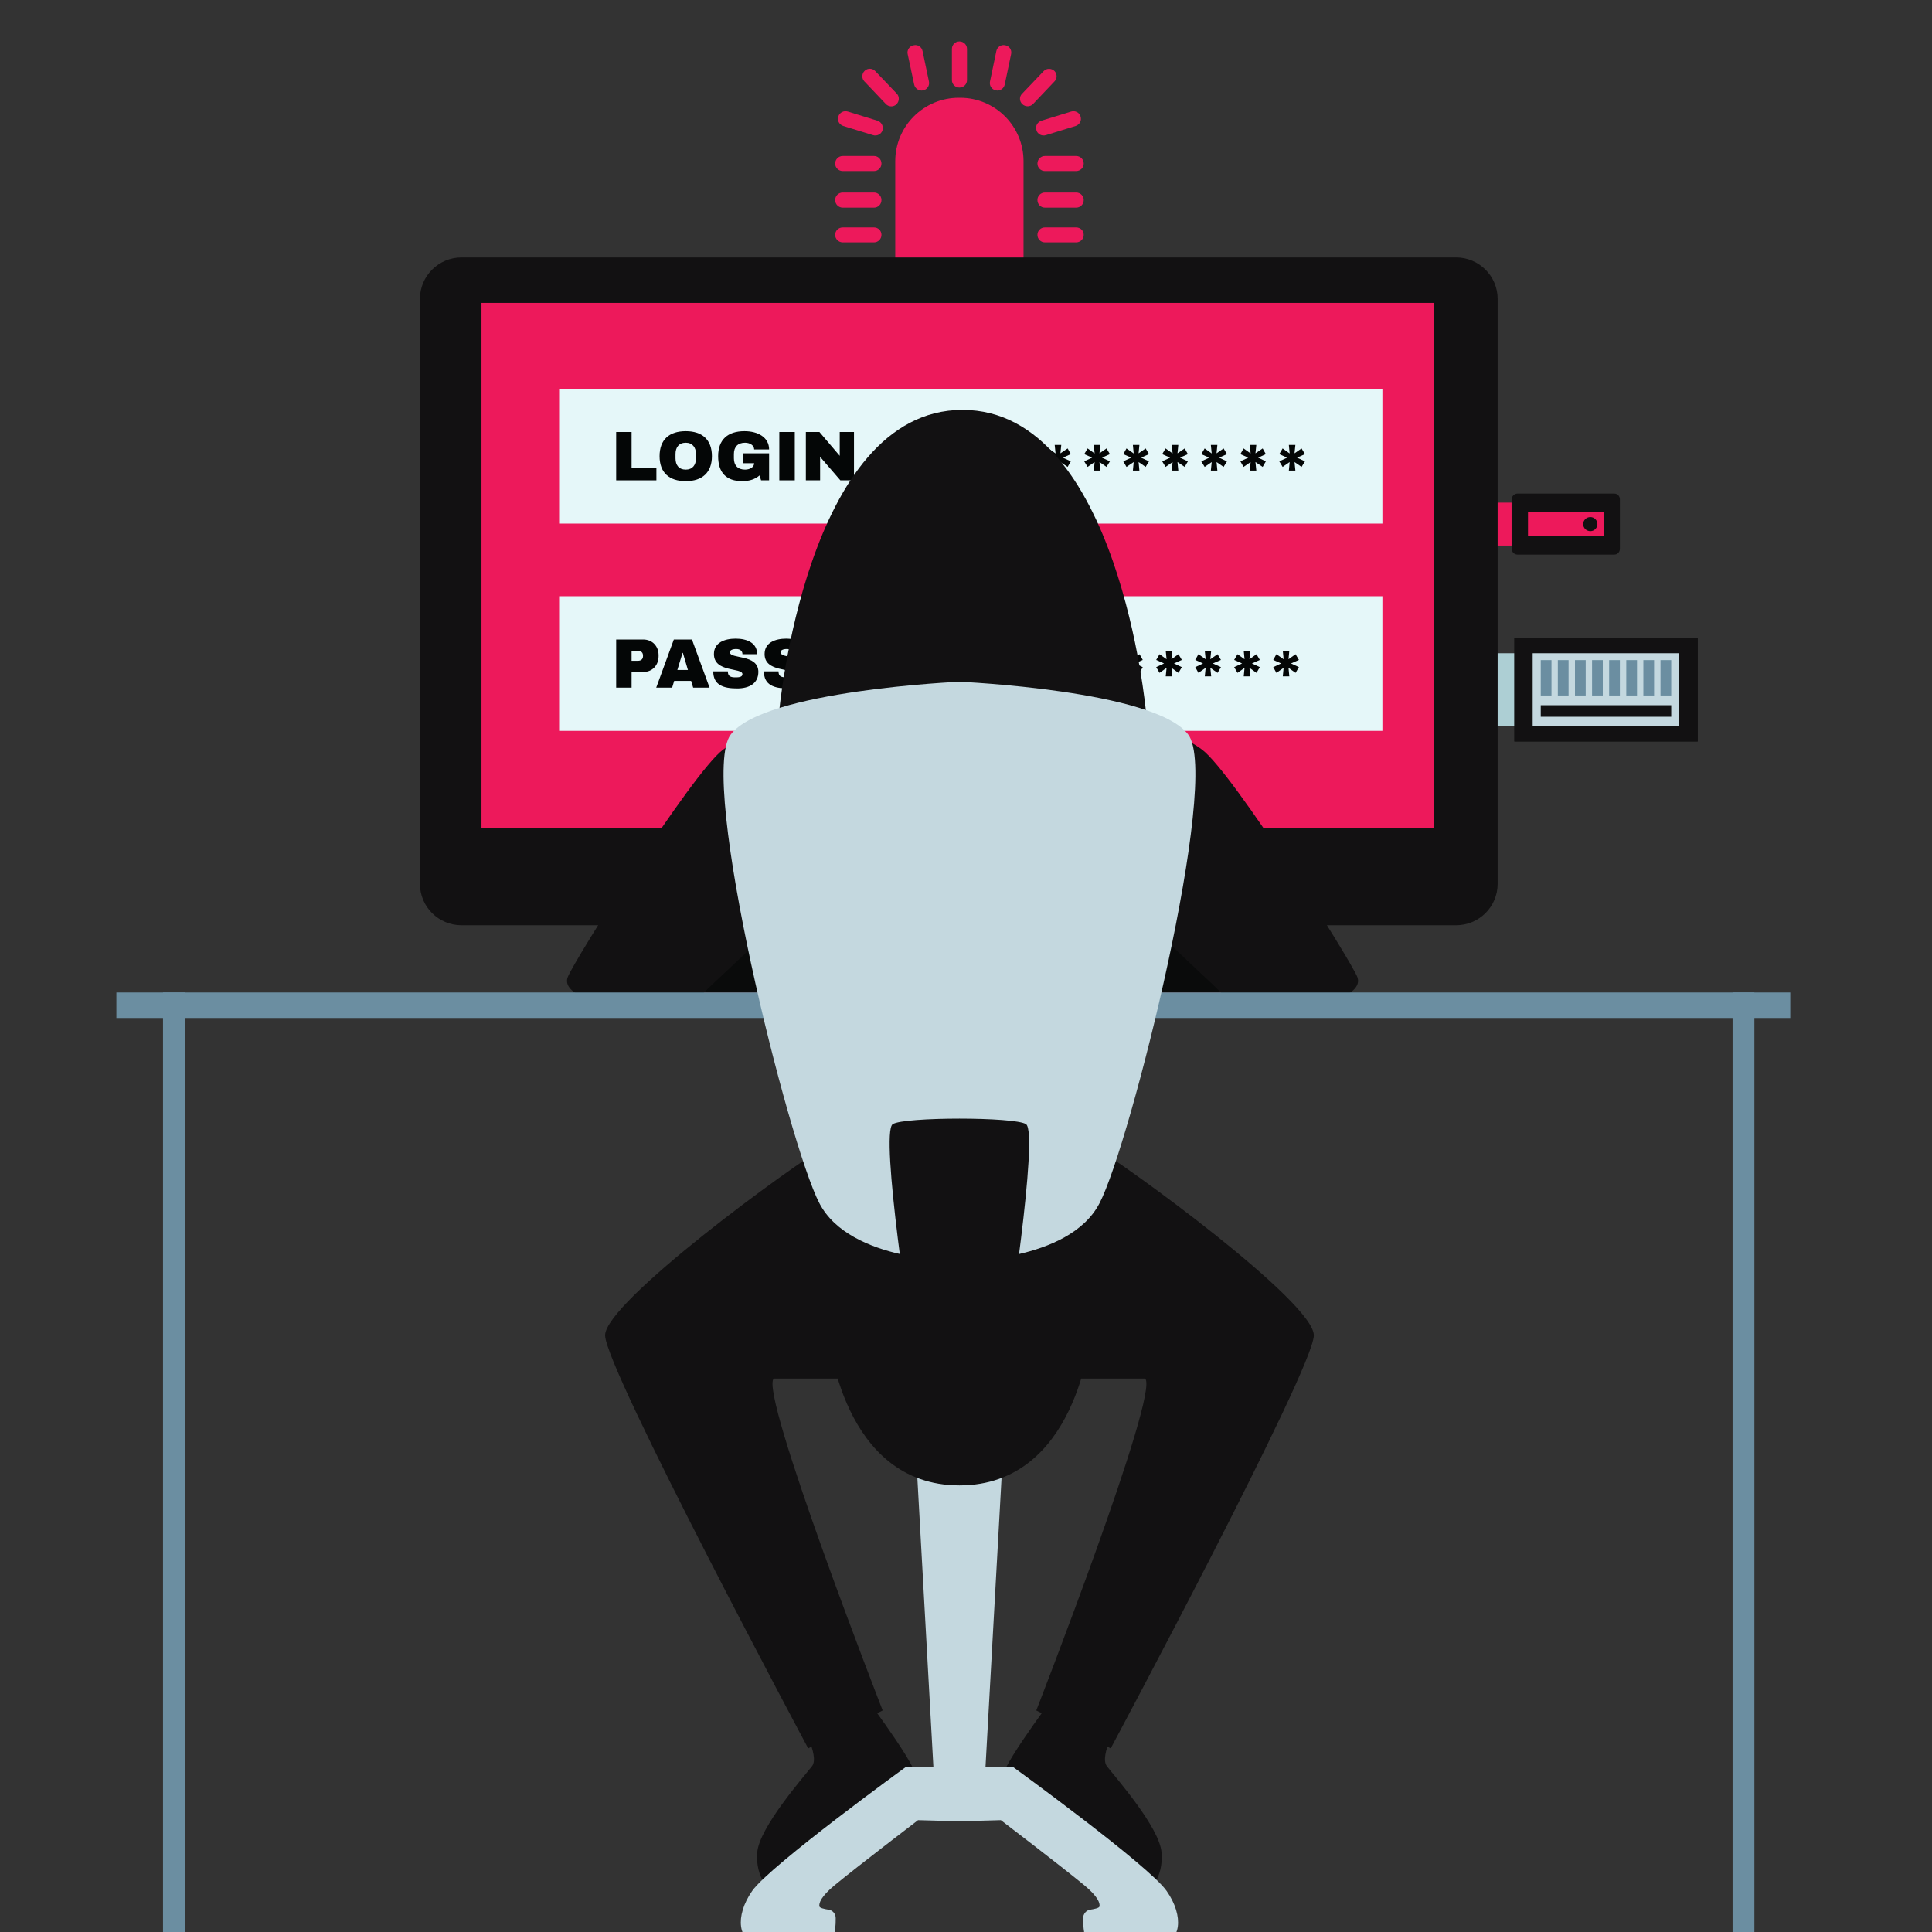 <?xml version="1.0" encoding="UTF-8"?>
<svg xmlns="http://www.w3.org/2000/svg" xmlns:xlink="http://www.w3.org/1999/xlink" width="45pt" height="45pt" viewBox="0 0 45 45" version="1.2">
<rect x="0" y="0" width="45" height="45" fill="#333333" stroke="none"/>
<defs>
<clipPath id="clip1">
  <path d="M 3.758 23.047 L 4.414 23.047 L 4.414 45 L 3.758 45 Z M 3.758 23.047 "/>
</clipPath>
<clipPath id="clip2">
  <path d="M 40.324 23.047 L 40.98 23.047 L 40.98 45 L 40.324 45 Z M 40.324 23.047 "/>
</clipPath>
<clipPath id="clip3">
  <path d="M 2.711 23.047 L 41.699 23.047 L 41.699 23.828 L 2.711 23.828 Z M 2.711 23.047 "/>
</clipPath>
<clipPath id="clip4">
  <path d="M 22 0.965 L 23 0.965 L 23 3 L 22 3 Z M 22 0.965 "/>
</clipPath>
</defs>
<g id="surface1">
<path style=" stroke:none;fill-rule:nonzero;fill:rgb(7.059%,6.67%,7.059%);fill-opacity:1;" d="M 33.914 21.551 L 10.75 21.551 C 10.215 21.551 9.781 21.121 9.781 20.586 L 9.781 6.961 C 9.781 6.43 10.215 5.996 10.75 5.996 L 33.914 5.996 C 34.449 5.996 34.883 6.43 34.883 6.961 L 34.883 20.586 C 34.883 21.121 34.449 21.551 33.914 21.551 "/>
<path style=" stroke:none;fill-rule:nonzero;fill:rgb(92.94%,9.799%,35.689%);fill-opacity:1;" d="M 33.398 19.281 L 11.215 19.281 L 11.215 7.055 L 33.398 7.055 L 33.398 19.281 "/>
<path style=" stroke:none;fill-rule:nonzero;fill:rgb(89.799%,96.86%,97.649%);fill-opacity:1;" d="M 32.199 12.195 L 13.023 12.195 L 13.023 9.055 L 32.199 9.055 L 32.199 12.195 "/>
<path style=" stroke:none;fill-rule:nonzero;fill:rgb(89.799%,96.86%,97.649%);fill-opacity:1;" d="M 32.199 17.023 L 13.023 17.023 L 13.023 13.887 L 32.199 13.887 L 32.199 17.023 "/>
<path style=" stroke:none;fill-rule:nonzero;fill:rgb(1.569%,2.35%,2.35%);fill-opacity:1;" d="M 14.711 10.062 L 14.352 10.062 L 14.352 11.188 L 15.289 11.188 L 15.289 10.898 L 14.711 10.898 L 14.711 10.062 "/>
<path style=" stroke:none;fill-rule:nonzero;fill:rgb(1.569%,2.35%,2.35%);fill-opacity:1;" d="M 16.211 10.676 C 16.211 10.832 16.129 10.938 15.973 10.938 C 15.812 10.938 15.734 10.832 15.734 10.676 L 15.734 10.574 C 15.734 10.422 15.812 10.312 15.973 10.312 C 16.129 10.312 16.211 10.422 16.211 10.574 Z M 15.973 10.043 C 15.586 10.043 15.363 10.242 15.363 10.625 C 15.363 11.008 15.586 11.207 15.973 11.207 C 16.355 11.207 16.582 11.008 16.582 10.625 C 16.582 10.242 16.355 10.043 15.973 10.043 "/>
<path style=" stroke:none;fill-rule:nonzero;fill:rgb(1.569%,2.35%,2.35%);fill-opacity:1;" d="M 17.355 10.312 C 17.469 10.312 17.566 10.375 17.566 10.469 L 17.914 10.469 C 17.914 10.188 17.656 10.043 17.34 10.043 C 16.949 10.043 16.727 10.242 16.727 10.625 C 16.727 11.008 16.914 11.207 17.289 11.207 C 17.461 11.207 17.59 11.16 17.691 11.074 L 17.727 11.188 L 17.914 11.188 L 17.914 10.559 L 17.312 10.559 L 17.312 10.789 L 17.566 10.789 C 17.566 10.879 17.469 10.938 17.355 10.938 C 17.184 10.938 17.094 10.84 17.094 10.676 L 17.094 10.574 C 17.094 10.41 17.184 10.312 17.355 10.312 "/>
<path style=" stroke:none;fill-rule:nonzero;fill:rgb(1.569%,2.35%,2.35%);fill-opacity:1;" d="M 18.152 11.188 L 18.512 11.188 L 18.512 10.062 L 18.152 10.062 L 18.152 11.188 "/>
<path style=" stroke:none;fill-rule:nonzero;fill:rgb(1.569%,2.35%,2.35%);fill-opacity:1;" d="M 19.559 10.617 L 19.086 10.062 L 18.77 10.062 L 18.77 11.188 L 19.102 11.188 L 19.102 10.641 L 19.574 11.188 L 19.891 11.188 L 19.891 10.062 L 19.559 10.062 L 19.559 10.617 "/>
<path style=" stroke:none;fill-rule:nonzero;fill:rgb(1.569%,2.35%,2.35%);fill-opacity:1;" d="M 21.23 10.445 L 21.066 10.559 L 21.086 10.363 L 20.934 10.363 L 20.953 10.562 L 20.789 10.445 L 20.711 10.578 L 20.895 10.66 L 20.711 10.746 L 20.789 10.875 L 20.953 10.762 L 20.934 10.961 L 21.086 10.961 L 21.066 10.762 L 21.23 10.875 L 21.309 10.746 L 21.125 10.66 L 21.309 10.578 L 21.23 10.445 "/>
<path style=" stroke:none;fill-rule:nonzero;fill:rgb(1.569%,2.35%,2.35%);fill-opacity:1;" d="M 22.141 10.445 L 21.973 10.559 L 21.992 10.363 L 21.844 10.363 L 21.863 10.562 L 21.695 10.445 L 21.621 10.578 L 21.805 10.66 L 21.621 10.746 L 21.695 10.875 L 21.863 10.762 L 21.844 10.961 L 21.992 10.961 L 21.973 10.762 L 22.141 10.875 L 22.215 10.746 L 22.035 10.66 L 22.215 10.578 L 22.141 10.445 "/>
<path style=" stroke:none;fill-rule:nonzero;fill:rgb(1.569%,2.35%,2.35%);fill-opacity:1;" d="M 23.047 10.445 L 22.883 10.559 L 22.902 10.363 L 22.75 10.363 L 22.77 10.562 L 22.605 10.445 L 22.527 10.578 L 22.711 10.66 L 22.527 10.746 L 22.605 10.875 L 22.77 10.762 L 22.75 10.961 L 22.902 10.961 L 22.883 10.762 L 23.047 10.875 L 23.125 10.746 L 22.941 10.66 L 23.125 10.578 L 23.047 10.445 "/>
<path style=" stroke:none;fill-rule:nonzero;fill:rgb(1.569%,2.35%,2.35%);fill-opacity:1;" d="M 23.957 10.445 L 23.793 10.559 L 23.812 10.363 L 23.66 10.363 L 23.68 10.562 L 23.516 10.445 L 23.438 10.578 L 23.621 10.66 L 23.438 10.746 L 23.516 10.875 L 23.68 10.762 L 23.66 10.961 L 23.812 10.961 L 23.793 10.762 L 23.957 10.875 L 24.035 10.746 L 23.852 10.66 L 24.035 10.578 L 23.957 10.445 "/>
<path style=" stroke:none;fill-rule:nonzero;fill:rgb(1.569%,2.35%,2.35%);fill-opacity:1;" d="M 24.867 10.445 L 24.699 10.559 L 24.719 10.363 L 24.566 10.363 L 24.586 10.562 L 24.422 10.445 L 24.344 10.578 L 24.527 10.66 L 24.344 10.746 L 24.422 10.875 L 24.586 10.762 L 24.566 10.961 L 24.719 10.961 L 24.699 10.762 L 24.867 10.875 L 24.941 10.746 L 24.758 10.66 L 24.941 10.578 L 24.867 10.445 "/>
<path style=" stroke:none;fill-rule:nonzero;fill:rgb(1.569%,2.35%,2.35%);fill-opacity:1;" d="M 25.773 10.445 L 25.609 10.559 L 25.629 10.363 L 25.477 10.363 L 25.496 10.562 L 25.332 10.445 L 25.254 10.578 L 25.438 10.66 L 25.254 10.746 L 25.332 10.875 L 25.496 10.762 L 25.477 10.961 L 25.629 10.961 L 25.609 10.762 L 25.773 10.875 L 25.852 10.746 L 25.668 10.66 L 25.852 10.578 L 25.773 10.445 "/>
<path style=" stroke:none;fill-rule:nonzero;fill:rgb(1.569%,2.35%,2.35%);fill-opacity:1;" d="M 26.684 10.445 L 26.52 10.559 L 26.539 10.363 L 26.387 10.363 L 26.406 10.562 L 26.238 10.445 L 26.164 10.578 L 26.348 10.66 L 26.164 10.746 L 26.238 10.875 L 26.406 10.762 L 26.387 10.961 L 26.539 10.961 L 26.52 10.762 L 26.684 10.875 L 26.762 10.746 L 26.578 10.66 L 26.762 10.578 L 26.684 10.445 "/>
<path style=" stroke:none;fill-rule:nonzero;fill:rgb(1.569%,2.35%,2.35%);fill-opacity:1;" d="M 27.594 10.445 L 27.426 10.559 L 27.445 10.363 L 27.293 10.363 L 27.312 10.562 L 27.148 10.445 L 27.07 10.578 L 27.254 10.66 L 27.07 10.746 L 27.148 10.875 L 27.312 10.762 L 27.293 10.961 L 27.445 10.961 L 27.426 10.762 L 27.594 10.875 L 27.668 10.746 L 27.484 10.66 L 27.668 10.578 L 27.594 10.445 "/>
<path style=" stroke:none;fill-rule:nonzero;fill:rgb(1.569%,2.35%,2.35%);fill-opacity:1;" d="M 28.5 10.445 L 28.336 10.559 L 28.355 10.363 L 28.203 10.363 L 28.223 10.562 L 28.059 10.445 L 27.98 10.578 L 28.164 10.66 L 27.98 10.746 L 28.059 10.875 L 28.223 10.762 L 28.203 10.961 L 28.355 10.961 L 28.336 10.762 L 28.5 10.875 L 28.578 10.746 L 28.395 10.66 L 28.578 10.578 L 28.5 10.445 "/>
<path style=" stroke:none;fill-rule:nonzero;fill:rgb(1.569%,2.35%,2.35%);fill-opacity:1;" d="M 29.41 10.445 L 29.242 10.559 L 29.262 10.363 L 29.113 10.363 L 29.129 10.562 L 28.965 10.445 L 28.891 10.578 L 29.074 10.66 L 28.891 10.746 L 28.965 10.875 L 29.129 10.762 L 29.113 10.961 L 29.262 10.961 L 29.242 10.762 L 29.41 10.875 L 29.484 10.746 L 29.305 10.66 L 29.484 10.578 L 29.41 10.445 "/>
<path style=" stroke:none;fill-rule:nonzero;fill:rgb(1.569%,2.35%,2.35%);fill-opacity:1;" d="M 30.316 10.445 L 30.152 10.559 L 30.172 10.363 L 30.02 10.363 L 30.039 10.562 L 29.875 10.445 L 29.797 10.578 L 29.98 10.66 L 29.797 10.746 L 29.875 10.875 L 30.039 10.762 L 30.02 10.961 L 30.172 10.961 L 30.152 10.762 L 30.316 10.875 L 30.395 10.746 L 30.211 10.66 L 30.395 10.578 L 30.316 10.445 "/>
<path style=" stroke:none;fill-rule:nonzero;fill:rgb(1.569%,2.35%,2.35%);fill-opacity:1;" d="M 14.711 15.16 L 14.711 15.391 L 14.859 15.391 C 14.938 15.391 14.977 15.348 14.977 15.281 L 14.977 15.27 C 14.977 15.203 14.938 15.16 14.859 15.16 Z M 14.98 14.895 C 15.195 14.895 15.34 15.051 15.34 15.262 L 15.34 15.281 C 15.34 15.496 15.195 15.652 14.98 15.652 L 14.711 15.652 L 14.711 16.016 L 14.352 16.016 L 14.352 14.895 L 14.98 14.895 "/>
<path style=" stroke:none;fill-rule:nonzero;fill:rgb(1.569%,2.35%,2.35%);fill-opacity:1;" d="M 15.898 15.207 L 15.777 15.605 L 16.023 15.605 L 15.906 15.207 Z M 16.527 16.016 L 16.145 16.016 L 16.098 15.859 L 15.703 15.859 L 15.656 16.016 L 15.285 16.016 L 15.695 14.895 L 16.117 14.895 L 16.527 16.016 "/>
<path style=" stroke:none;fill-rule:nonzero;fill:rgb(1.569%,2.35%,2.35%);fill-opacity:1;" d="M 17.633 15.219 L 17.633 15.238 L 17.293 15.238 L 17.293 15.234 C 17.293 15.176 17.254 15.117 17.148 15.117 C 17.047 15.117 17 15.152 17 15.191 C 17 15.359 17.656 15.227 17.664 15.645 C 17.664 15.922 17.449 16.035 17.168 16.035 C 16.852 16.035 16.613 15.957 16.613 15.637 L 16.953 15.637 C 16.953 15.758 17.023 15.777 17.137 15.777 C 17.199 15.777 17.293 15.773 17.293 15.703 C 17.293 15.543 16.629 15.672 16.629 15.234 C 16.629 14.973 16.867 14.875 17.137 14.875 C 17.406 14.875 17.629 14.98 17.633 15.219 "/>
<path style=" stroke:none;fill-rule:nonzero;fill:rgb(1.569%,2.35%,2.35%);fill-opacity:1;" d="M 18.812 15.219 L 18.812 15.238 L 18.473 15.238 L 18.473 15.234 C 18.473 15.176 18.434 15.117 18.328 15.117 C 18.227 15.117 18.18 15.152 18.18 15.191 C 18.18 15.359 18.836 15.227 18.844 15.645 C 18.844 15.922 18.633 16.035 18.348 16.035 C 18.031 16.035 17.793 15.957 17.793 15.637 L 18.133 15.637 C 18.133 15.758 18.203 15.777 18.316 15.777 C 18.379 15.777 18.473 15.773 18.473 15.703 C 18.473 15.543 17.809 15.672 17.809 15.234 C 17.809 14.973 18.047 14.875 18.316 14.875 C 18.586 14.875 18.809 14.98 18.812 15.219 "/>
<path style=" stroke:none;fill-rule:nonzero;fill:rgb(1.569%,2.35%,2.35%);fill-opacity:1;" d="M 20.266 16.016 L 19.867 16.016 L 19.723 15.332 L 19.715 15.332 L 19.57 16.016 L 19.172 16.016 L 18.91 14.895 L 19.285 14.895 L 19.414 15.531 L 19.422 15.531 L 19.551 14.895 L 19.906 14.895 L 20.043 15.531 L 20.047 15.531 L 20.168 14.895 L 20.531 14.895 L 20.266 16.016 "/>
<path style=" stroke:none;fill-rule:nonzero;fill:rgb(1.569%,2.35%,2.35%);fill-opacity:1;" d="M 20.953 15.402 L 20.953 15.508 C 20.953 15.66 21.031 15.766 21.188 15.766 C 21.348 15.766 21.426 15.66 21.426 15.508 L 21.426 15.402 C 21.426 15.25 21.348 15.145 21.188 15.145 C 21.031 15.145 20.953 15.25 20.953 15.402 Z M 21.797 15.453 C 21.797 15.84 21.574 16.035 21.188 16.035 C 20.805 16.035 20.582 15.84 20.582 15.453 C 20.582 15.07 20.805 14.875 21.188 14.875 C 21.574 14.875 21.797 15.07 21.797 15.453 "/>
<path style=" stroke:none;fill-rule:nonzero;fill:rgb(1.569%,2.35%,2.35%);fill-opacity:1;" d="M 22.59 15.148 L 22.352 15.148 L 22.352 15.355 L 22.59 15.355 C 22.645 15.355 22.691 15.312 22.691 15.254 C 22.691 15.191 22.645 15.148 22.59 15.148 Z M 22.84 15.547 L 23.094 16.016 L 22.684 16.016 L 22.488 15.605 L 22.352 15.605 L 22.352 16.016 L 21.988 16.016 L 21.988 14.895 L 22.68 14.895 C 22.93 14.895 23.059 15.055 23.059 15.238 C 23.059 15.367 22.988 15.492 22.84 15.547 "/>
<path style=" stroke:none;fill-rule:nonzero;fill:rgb(1.569%,2.35%,2.35%);fill-opacity:1;" d="M 23.625 15.164 L 23.625 15.746 L 23.742 15.746 C 23.902 15.746 23.969 15.656 23.969 15.504 L 23.969 15.406 C 23.969 15.254 23.902 15.164 23.742 15.164 Z M 23.75 14.895 C 24.133 14.895 24.34 15.07 24.34 15.453 C 24.34 15.84 24.133 16.016 23.75 16.016 L 23.262 16.016 L 23.262 14.895 L 23.75 14.895 "/>
<path style=" stroke:none;fill-rule:nonzero;fill:rgb(1.569%,2.35%,2.35%);fill-opacity:1;" d="M 25.465 15.355 L 25.633 15.238 L 25.711 15.371 L 25.527 15.453 L 25.711 15.539 L 25.633 15.672 L 25.465 15.555 L 25.488 15.754 L 25.336 15.754 L 25.355 15.555 L 25.188 15.672 L 25.113 15.539 L 25.297 15.453 L 25.113 15.371 L 25.188 15.238 L 25.355 15.355 L 25.336 15.156 L 25.488 15.156 L 25.465 15.355 "/>
<path style=" stroke:none;fill-rule:nonzero;fill:rgb(1.569%,2.35%,2.35%);fill-opacity:1;" d="M 26.375 15.355 L 26.543 15.238 L 26.617 15.371 L 26.434 15.453 L 26.617 15.539 L 26.543 15.672 L 26.375 15.555 L 26.395 15.754 L 26.242 15.754 L 26.262 15.555 L 26.098 15.672 L 26.02 15.539 L 26.203 15.453 L 26.02 15.371 L 26.098 15.238 L 26.262 15.355 L 26.242 15.156 L 26.395 15.156 L 26.375 15.355 "/>
<path style=" stroke:none;fill-rule:nonzero;fill:rgb(1.569%,2.35%,2.35%);fill-opacity:1;" d="M 27.285 15.355 L 27.449 15.238 L 27.527 15.371 L 27.344 15.453 L 27.527 15.539 L 27.449 15.672 L 27.285 15.555 L 27.305 15.754 L 27.152 15.754 L 27.172 15.555 L 27.008 15.672 L 26.93 15.539 L 27.113 15.453 L 26.93 15.371 L 27.008 15.238 L 27.172 15.355 L 27.152 15.156 L 27.305 15.156 L 27.285 15.355 "/>
<path style=" stroke:none;fill-rule:nonzero;fill:rgb(1.569%,2.35%,2.35%);fill-opacity:1;" d="M 28.191 15.355 L 28.359 15.238 L 28.438 15.371 L 28.25 15.453 L 28.438 15.539 L 28.359 15.672 L 28.191 15.555 L 28.211 15.754 L 28.062 15.754 L 28.082 15.555 L 27.914 15.672 L 27.84 15.539 L 28.02 15.453 L 27.84 15.371 L 27.914 15.238 L 28.082 15.355 L 28.062 15.156 L 28.211 15.156 L 28.191 15.355 "/>
<path style=" stroke:none;fill-rule:nonzero;fill:rgb(1.569%,2.35%,2.35%);fill-opacity:1;" d="M 29.102 15.355 L 29.266 15.238 L 29.344 15.371 L 29.16 15.453 L 29.344 15.539 L 29.266 15.672 L 29.102 15.555 L 29.121 15.754 L 28.969 15.754 L 28.988 15.555 L 28.824 15.672 L 28.746 15.539 L 28.93 15.453 L 28.746 15.371 L 28.824 15.238 L 28.988 15.355 L 28.969 15.156 L 29.121 15.156 L 29.102 15.355 "/>
<path style=" stroke:none;fill-rule:nonzero;fill:rgb(1.569%,2.35%,2.35%);fill-opacity:1;" d="M 30.012 15.355 L 30.176 15.238 L 30.254 15.371 L 30.07 15.453 L 30.254 15.539 L 30.176 15.672 L 30.012 15.555 L 30.031 15.754 L 29.879 15.754 L 29.898 15.555 L 29.73 15.672 L 29.656 15.539 L 29.84 15.453 L 29.656 15.371 L 29.73 15.238 L 29.898 15.355 L 29.879 15.156 L 30.031 15.156 L 30.012 15.355 "/>
<path style=" stroke:none;fill-rule:nonzero;fill:rgb(94.51%,28.629%,34.119%);fill-opacity:1;" d="M 18.465 21.625 C 18.465 21.625 18.145 21.152 17.164 21.312 C 16.188 21.477 15.617 23.117 15.617 23.117 L 18.391 23.117 C 18.391 23.117 18.637 21.852 18.465 21.625 "/>
<path style=" stroke:none;fill-rule:nonzero;fill:rgb(94.51%,28.629%,34.119%);fill-opacity:1;" d="M 26.203 21.625 C 26.203 21.625 26.523 21.152 27.504 21.312 C 28.48 21.477 29.051 23.117 29.051 23.117 L 26.277 23.117 C 26.277 23.117 26.031 21.852 26.203 21.625 "/>
<path style=" stroke:none;fill-rule:nonzero;fill:rgb(3.92%,4.309%,4.309%);fill-opacity:1;" d="M 18.465 21.625 C 18.465 21.625 18.145 21.152 17.164 21.312 C 16.188 21.477 15.617 23.117 15.617 23.117 L 18.391 23.117 C 18.391 23.117 18.637 21.852 18.465 21.625 "/>
<path style=" stroke:none;fill-rule:nonzero;fill:rgb(3.92%,4.309%,4.309%);fill-opacity:1;" d="M 26.203 21.625 C 26.203 21.625 26.523 21.152 27.504 21.312 C 28.48 21.477 29.051 23.117 29.051 23.117 L 26.277 23.117 C 26.277 23.117 26.031 21.852 26.203 21.625 "/>
<path style=" stroke:none;fill-rule:nonzero;fill:rgb(7.059%,6.67%,7.059%);fill-opacity:1;" d="M 18.512 16.906 C 18.512 16.906 17.543 16.93 16.836 17.465 C 16.125 18 13.348 22.406 13.223 22.762 C 13.09 23.117 13.801 23.414 14.715 23.414 C 15.629 23.414 16.059 23.496 16.402 23.117 C 16.746 22.738 18.789 21.039 19.324 19.816 C 19.863 18.594 19.016 16.844 18.512 16.906 "/>
<path style=" stroke:none;fill-rule:nonzero;fill:rgb(7.059%,6.67%,7.059%);fill-opacity:1;" d="M 26.328 16.906 C 26.328 16.906 27.293 16.93 28.004 17.465 C 28.715 18 31.488 22.406 31.617 22.762 C 31.746 23.117 31.039 23.414 30.125 23.414 C 29.207 23.414 28.777 23.496 28.434 23.117 C 28.09 22.738 26.051 21.039 25.516 19.816 C 24.977 18.594 25.824 16.844 26.328 16.906 "/>
<path style=" stroke:none;fill-rule:nonzero;fill:rgb(7.059%,6.67%,7.059%);fill-opacity:1;" d="M 23.234 14.305 L 21.605 14.305 L 21.316 15.805 L 23.52 15.805 L 23.234 14.305 "/>
<path style=" stroke:none;fill-rule:nonzero;fill:rgb(14.119%,14.51%,14.51%);fill-opacity:1;" d="M 22.438 9.844 C 22.43 9.844 22.426 9.848 22.418 9.848 C 22.414 9.848 22.41 9.844 22.402 9.844 C 21.52 9.844 20.289 10.348 20.289 11.793 C 20.289 13.238 20.648 15.129 22.41 15.129 C 22.41 15.129 22.414 15.129 22.418 15.129 C 22.422 15.129 22.426 15.129 22.43 15.129 C 24.188 15.129 24.551 13.238 24.551 11.793 C 24.551 10.348 23.32 9.844 22.438 9.844 "/>
<path style=" stroke:none;fill-rule:nonzero;fill:rgb(7.059%,6.67%,7.059%);fill-opacity:1;" d="M 19.961 39.266 L 18.629 40.078 C 18.629 40.078 19.102 40.895 18.914 41.137 C 18.727 41.379 17.68 42.566 17.637 43.152 C 17.594 43.738 17.926 44.094 18.098 44.039 C 18.27 43.98 21.41 41.75 21.336 41.363 C 21.266 40.98 19.961 39.266 19.961 39.266 "/>
<path style=" stroke:none;fill-rule:nonzero;fill:rgb(7.059%,6.67%,7.059%);fill-opacity:1;" d="M 24.734 39.266 L 26.066 40.078 C 26.066 40.078 25.594 40.895 25.781 41.137 C 25.965 41.379 27.016 42.566 27.055 43.152 C 27.102 43.738 26.77 44.094 26.598 44.039 C 26.426 43.98 23.285 41.75 23.355 41.363 C 23.43 40.98 24.734 39.266 24.734 39.266 "/>
<g clip-path="url(#clip1)" clip-rule="nonzero">
<path style=" stroke:none;fill-rule:nonzero;fill:rgb(41.959%,55.688%,63.139%);fill-opacity:1;" d="M 4.305 45.441 L 3.797 45.441 L 3.797 23.117 L 4.305 23.117 L 4.305 45.441 "/>
</g>
<g clip-path="url(#clip2)" clip-rule="nonzero">
<path style=" stroke:none;fill-rule:nonzero;fill:rgb(41.959%,55.688%,63.139%);fill-opacity:1;" d="M 40.863 45.441 L 40.355 45.441 L 40.355 23.117 L 40.863 23.117 L 40.863 45.441 "/>
</g>
<g clip-path="url(#clip3)" clip-rule="nonzero">
<path style=" stroke:none;fill-rule:nonzero;fill:rgb(41.959%,55.688%,63.139%);fill-opacity:1;" d="M 41.953 23.117 L 41.953 23.711 L 2.711 23.711 L 2.711 23.117 L 41.953 23.117 "/>
</g>
<path style=" stroke:none;fill-rule:nonzero;fill:rgb(7.059%,6.67%,7.059%);fill-opacity:1;" d="M 25.395 26.656 C 24.547 26.172 20.148 26.172 19.301 26.656 C 18.453 27.141 14.094 30.328 14.094 31.102 C 14.094 31.875 18.824 40.723 18.824 40.723 L 20.559 39.84 C 20.559 39.84 17.672 32.43 18.023 32.109 C 18.371 31.789 22.348 31.543 22.348 31.543 C 22.348 31.543 26.32 31.789 26.672 32.109 C 27.023 32.43 24.137 39.84 24.137 39.84 L 25.871 40.723 C 25.871 40.723 30.602 31.875 30.602 31.102 C 30.602 30.328 26.242 27.141 25.395 26.656 "/>
<path style=" stroke:none;fill-rule:nonzero;fill:rgb(7.059%,6.67%,7.059%);fill-opacity:1;" d="M 23.434 15.219 C 23.359 15.145 22.73 15.191 22.418 15.191 C 22.109 15.191 21.48 15.145 21.406 15.219 C 21.332 15.293 20.832 16.402 20.832 16.402 L 22.418 16.738 L 24.004 16.402 C 24.004 16.402 23.504 15.293 23.434 15.219 "/>
<path style=" stroke:none;fill-rule:nonzero;fill:rgb(7.059%,6.67%,7.059%);fill-opacity:1;" d="M 22.418 9.547 C 18.773 9.547 18.145 16.605 18.145 16.605 L 22.418 16.469 L 26.695 16.605 C 26.695 16.605 26.062 9.547 22.418 9.547 "/>
<path style=" stroke:none;fill-rule:nonzero;fill:rgb(76.859%,84.709%,87.45%);fill-opacity:1;" d="M 27.172 44.043 C 26.758 43.449 23.59 41.152 23.59 41.152 L 21.105 41.152 C 21.105 41.152 17.938 43.449 17.52 44.043 C 17.105 44.637 17.191 45.254 17.68 45.254 L 19.234 45.254 C 19.324 45.254 19.406 45.191 19.426 45.102 C 19.445 45 19.469 44.852 19.465 44.676 C 19.465 44.578 19.395 44.492 19.297 44.48 C 19.203 44.465 19.094 44.441 19.086 44.406 C 19.07 44.324 19.125 44.172 19.441 43.91 C 20.016 43.438 21.383 42.395 21.383 42.395 L 22.348 42.422 L 23.312 42.395 C 23.312 42.395 24.68 43.438 25.254 43.91 C 25.57 44.172 25.625 44.324 25.609 44.406 C 25.602 44.441 25.492 44.465 25.395 44.48 C 25.301 44.492 25.23 44.578 25.227 44.676 C 25.227 44.852 25.246 45 25.27 45.102 C 25.289 45.191 25.367 45.254 25.461 45.254 L 27.016 45.254 C 27.504 45.254 27.59 44.637 27.172 44.043 "/>
<path style=" stroke:none;fill-rule:nonzero;fill:rgb(76.859%,84.709%,87.45%);fill-opacity:1;" d="M 22.348 31.543 L 21.207 31.543 L 21.777 41.809 L 22.918 41.809 L 23.488 31.543 L 22.348 31.543 "/>
<path style=" stroke:none;fill-rule:nonzero;fill:rgb(7.059%,6.67%,7.059%);fill-opacity:1;" d="M 22.348 31.102 L 19.301 31.102 C 19.301 31.102 19.609 34.598 22.348 34.598 C 25.086 34.598 25.395 31.102 25.395 31.102 L 22.348 31.102 "/>
<path style=" stroke:none;fill-rule:nonzero;fill:rgb(76.859%,84.709%,87.45%);fill-opacity:1;" d="M 27.676 17.109 C 26.902 16.078 22.348 15.879 22.348 15.879 C 22.348 15.879 17.793 16.078 17.02 17.109 C 16.246 18.137 18.367 26.656 19.086 28.027 C 19.801 29.402 22.348 29.371 22.348 29.371 C 22.348 29.371 24.895 29.402 25.609 28.027 C 26.328 26.656 28.449 18.137 27.676 17.109 "/>
<path style=" stroke:none;fill-rule:nonzero;fill:rgb(7.059%,6.67%,7.059%);fill-opacity:1;" d="M 23.898 26.184 C 23.641 26.012 21.055 26.012 20.793 26.184 C 20.492 26.383 21.227 31.23 21.34 31.715 C 21.453 32.203 23.242 32.203 23.355 31.715 C 23.469 31.23 24.199 26.383 23.898 26.184 "/>
<path style=" stroke:none;fill-rule:nonzero;fill:rgb(7.059%,6.67%,7.059%);fill-opacity:1;" d="M 28.312 32.109 L 16.383 32.109 L 16.383 30.523 L 28.312 30.523 L 28.312 32.109 "/>
<path style=" stroke:none;fill-rule:nonzero;fill:rgb(92.94%,9.799%,35.689%);fill-opacity:1;" d="M 23.84 5.996 L 20.852 5.996 L 20.852 3.754 C 20.852 2.938 21.516 2.277 22.332 2.277 L 22.363 2.277 C 23.18 2.277 23.84 2.938 23.84 3.754 L 23.84 5.996 "/>
<g clip-path="url(#clip4)" clip-rule="nonzero">
<path style=" stroke:none;fill-rule:nonzero;fill:rgb(92.94%,9.799%,35.689%);fill-opacity:1;" d="M 22.348 0.965 L 22.344 0.965 C 22.25 0.965 22.172 1.043 22.172 1.137 L 22.172 1.867 C 22.172 1.961 22.25 2.039 22.344 2.039 L 22.348 2.039 C 22.445 2.039 22.523 1.961 22.523 1.867 L 22.523 1.137 C 22.523 1.043 22.445 0.965 22.348 0.965 "/>
</g>
<path style=" stroke:none;fill-rule:nonzero;fill:rgb(92.94%,9.799%,35.689%);fill-opacity:1;" d="M 20.359 5.297 L 19.629 5.297 C 19.531 5.297 19.453 5.371 19.453 5.469 L 19.453 5.473 C 19.453 5.566 19.531 5.645 19.629 5.645 L 20.359 5.645 C 20.453 5.645 20.531 5.566 20.531 5.473 L 20.531 5.469 C 20.531 5.371 20.453 5.297 20.359 5.297 "/>
<path style=" stroke:none;fill-rule:nonzero;fill:rgb(92.94%,9.799%,35.689%);fill-opacity:1;" d="M 20.359 4.484 L 19.629 4.484 C 19.531 4.484 19.453 4.562 19.453 4.656 L 19.453 4.66 C 19.453 4.758 19.531 4.836 19.629 4.836 L 20.359 4.836 C 20.453 4.836 20.531 4.758 20.531 4.66 L 20.531 4.656 C 20.531 4.562 20.453 4.484 20.359 4.484 "/>
<path style=" stroke:none;fill-rule:nonzero;fill:rgb(92.94%,9.799%,35.689%);fill-opacity:1;" d="M 20.359 3.633 L 19.629 3.633 C 19.531 3.633 19.453 3.711 19.453 3.809 L 19.453 3.812 C 19.453 3.906 19.531 3.984 19.629 3.984 L 20.359 3.984 C 20.453 3.984 20.531 3.906 20.531 3.812 L 20.531 3.809 C 20.531 3.711 20.453 3.633 20.359 3.633 "/>
<path style=" stroke:none;fill-rule:nonzero;fill:rgb(92.94%,9.799%,35.689%);fill-opacity:1;" d="M 20.441 2.812 L 19.746 2.598 C 19.652 2.57 19.555 2.621 19.527 2.711 L 19.523 2.715 C 19.496 2.805 19.547 2.902 19.641 2.934 L 20.336 3.148 C 20.426 3.176 20.527 3.125 20.555 3.035 L 20.555 3.031 C 20.582 2.938 20.531 2.844 20.441 2.812 "/>
<path style=" stroke:none;fill-rule:nonzero;fill:rgb(92.94%,9.799%,35.689%);fill-opacity:1;" d="M 20.387 1.656 C 20.32 1.586 20.211 1.582 20.141 1.648 C 20.07 1.715 20.066 1.828 20.133 1.895 L 20.633 2.422 C 20.699 2.492 20.809 2.496 20.879 2.43 C 20.949 2.363 20.953 2.25 20.891 2.184 L 20.387 1.656 "/>
<path style=" stroke:none;fill-rule:nonzero;fill:rgb(92.94%,9.799%,35.689%);fill-opacity:1;" d="M 21.488 1.188 C 21.469 1.094 21.375 1.031 21.281 1.055 L 21.277 1.055 C 21.184 1.074 21.121 1.164 21.141 1.258 L 21.293 1.969 C 21.312 2.062 21.406 2.125 21.5 2.105 L 21.504 2.105 C 21.598 2.082 21.656 1.992 21.637 1.898 L 21.488 1.188 "/>
<path style=" stroke:none;fill-rule:nonzero;fill:rgb(92.94%,9.799%,35.689%);fill-opacity:1;" d="M 25.066 5.297 L 24.336 5.297 C 24.242 5.297 24.164 5.371 24.164 5.469 L 24.164 5.473 C 24.164 5.566 24.242 5.645 24.336 5.645 L 25.066 5.645 C 25.164 5.645 25.242 5.566 25.242 5.473 L 25.242 5.469 C 25.242 5.371 25.164 5.297 25.066 5.297 "/>
<path style=" stroke:none;fill-rule:nonzero;fill:rgb(92.94%,9.799%,35.689%);fill-opacity:1;" d="M 25.066 4.484 L 24.336 4.484 C 24.242 4.484 24.164 4.562 24.164 4.656 L 24.164 4.66 C 24.164 4.758 24.242 4.836 24.336 4.836 L 25.066 4.836 C 25.164 4.836 25.242 4.758 25.242 4.66 L 25.242 4.656 C 25.242 4.562 25.164 4.484 25.066 4.484 "/>
<path style=" stroke:none;fill-rule:nonzero;fill:rgb(92.94%,9.799%,35.689%);fill-opacity:1;" d="M 25.066 3.633 L 24.336 3.633 C 24.242 3.633 24.164 3.711 24.164 3.809 L 24.164 3.812 C 24.164 3.906 24.242 3.984 24.336 3.984 L 25.066 3.984 C 25.164 3.984 25.242 3.906 25.242 3.812 L 25.242 3.809 C 25.242 3.711 25.164 3.633 25.066 3.633 "/>
<path style=" stroke:none;fill-rule:nonzero;fill:rgb(92.94%,9.799%,35.689%);fill-opacity:1;" d="M 24.359 3.148 L 25.055 2.934 C 25.148 2.902 25.199 2.805 25.168 2.715 L 25.168 2.711 C 25.141 2.621 25.043 2.57 24.949 2.598 L 24.254 2.812 C 24.164 2.844 24.109 2.938 24.141 3.031 L 24.141 3.035 C 24.168 3.125 24.266 3.176 24.359 3.148 "/>
<path style=" stroke:none;fill-rule:nonzero;fill:rgb(92.94%,9.799%,35.689%);fill-opacity:1;" d="M 24.559 1.652 C 24.488 1.586 24.375 1.586 24.309 1.656 L 23.805 2.184 C 23.738 2.25 23.742 2.359 23.812 2.426 C 23.883 2.492 23.996 2.492 24.062 2.422 L 24.562 1.895 C 24.629 1.828 24.625 1.719 24.559 1.652 "/>
<path style=" stroke:none;fill-rule:nonzero;fill:rgb(92.94%,9.799%,35.689%);fill-opacity:1;" d="M 23.418 1.055 L 23.414 1.055 C 23.32 1.031 23.227 1.094 23.207 1.188 L 23.059 1.898 C 23.039 1.992 23.098 2.082 23.191 2.105 L 23.195 2.105 C 23.289 2.125 23.383 2.062 23.402 1.969 L 23.551 1.258 C 23.57 1.164 23.512 1.074 23.418 1.055 "/>
<path style=" stroke:none;fill-rule:nonzero;fill:rgb(92.94%,9.799%,35.689%);fill-opacity:1;" d="M 35.207 12.707 L 34.883 12.707 L 34.883 11.707 L 35.207 11.707 L 35.207 12.707 "/>
<path style=" stroke:none;fill-rule:nonzero;fill:rgb(7.059%,6.67%,7.059%);fill-opacity:1;" d="M 37.598 12.918 L 35.348 12.918 C 35.273 12.918 35.211 12.859 35.211 12.785 L 35.211 11.629 C 35.211 11.555 35.273 11.496 35.348 11.496 L 37.598 11.496 C 37.672 11.496 37.73 11.555 37.73 11.629 L 37.73 12.785 C 37.73 12.859 37.672 12.918 37.598 12.918 "/>
<path style=" stroke:none;fill-rule:nonzero;fill:rgb(92.94%,9.799%,35.689%);fill-opacity:1;" d="M 37.352 12.488 L 35.59 12.488 L 35.59 11.926 L 37.352 11.926 L 37.352 12.488 "/>
<path style=" stroke:none;fill-rule:nonzero;fill:rgb(7.059%,6.67%,7.059%);fill-opacity:1;" d="M 37.207 12.207 C 37.207 12.297 37.133 12.371 37.043 12.371 C 36.949 12.371 36.875 12.297 36.875 12.207 C 36.875 12.117 36.949 12.043 37.043 12.043 C 37.133 12.043 37.207 12.117 37.207 12.207 "/>
<path style=" stroke:none;fill-rule:nonzero;fill:rgb(67.839%,81.18%,83.139%);fill-opacity:1;" d="M 35.434 16.91 L 34.883 16.91 L 34.883 15.215 L 35.434 15.215 L 35.434 16.91 "/>
<path style=" stroke:none;fill-rule:nonzero;fill:rgb(7.059%,6.67%,7.059%);fill-opacity:1;" d="M 39.543 17.27 L 35.273 17.27 L 35.273 14.855 L 39.543 14.855 L 39.543 17.27 "/>
<path style=" stroke:none;fill-rule:nonzero;fill:rgb(7.059%,6.67%,7.059%);fill-opacity:1;" d="M 39.543 17.27 L 35.273 17.27 L 35.273 14.855 L 39.543 14.855 L 39.543 17.27 "/>
<path style=" stroke:none;fill-rule:nonzero;fill:rgb(76.859%,84.709%,87.45%);fill-opacity:1;" d="M 39.113 16.91 L 35.699 16.91 L 35.699 15.215 L 39.113 15.215 L 39.113 16.91 "/>
<path style=" stroke:none;fill-rule:nonzero;fill:rgb(41.959%,55.688%,63.139%);fill-opacity:1;" d="M 35.887 16.199 L 36.137 16.199 L 36.137 15.375 L 35.887 15.375 L 35.887 16.199 "/>
<path style=" stroke:none;fill-rule:nonzero;fill:rgb(41.959%,55.688%,63.139%);fill-opacity:1;" d="M 36.285 16.199 L 36.535 16.199 L 36.535 15.375 L 36.285 15.375 L 36.285 16.199 "/>
<path style=" stroke:none;fill-rule:nonzero;fill:rgb(41.959%,55.688%,63.139%);fill-opacity:1;" d="M 36.684 16.199 L 36.934 16.199 L 36.934 15.375 L 36.684 15.375 L 36.684 16.199 "/>
<path style=" stroke:none;fill-rule:nonzero;fill:rgb(41.959%,55.688%,63.139%);fill-opacity:1;" d="M 37.082 16.199 L 37.332 16.199 L 37.332 15.375 L 37.082 15.375 L 37.082 16.199 "/>
<path style=" stroke:none;fill-rule:nonzero;fill:rgb(41.959%,55.688%,63.139%);fill-opacity:1;" d="M 37.48 16.199 L 37.73 16.199 L 37.73 15.375 L 37.48 15.375 L 37.48 16.199 "/>
<path style=" stroke:none;fill-rule:nonzero;fill:rgb(41.959%,55.688%,63.139%);fill-opacity:1;" d="M 37.879 16.199 L 38.129 16.199 L 38.129 15.375 L 37.879 15.375 L 37.879 16.199 "/>
<path style=" stroke:none;fill-rule:nonzero;fill:rgb(41.959%,55.688%,63.139%);fill-opacity:1;" d="M 38.277 16.199 L 38.527 16.199 L 38.527 15.375 L 38.277 15.375 L 38.277 16.199 "/>
<path style=" stroke:none;fill-rule:nonzero;fill:rgb(41.959%,55.688%,63.139%);fill-opacity:1;" d="M 38.676 15.375 L 38.676 16.199 L 38.926 16.199 L 38.926 15.375 L 38.676 15.375 "/>
<path style=" stroke:none;fill-rule:nonzero;fill:rgb(7.059%,6.67%,7.059%);fill-opacity:1;" d="M 38.926 16.695 L 35.887 16.695 L 35.887 16.426 L 38.926 16.426 L 38.926 16.695 "/>
</g>
</svg>
